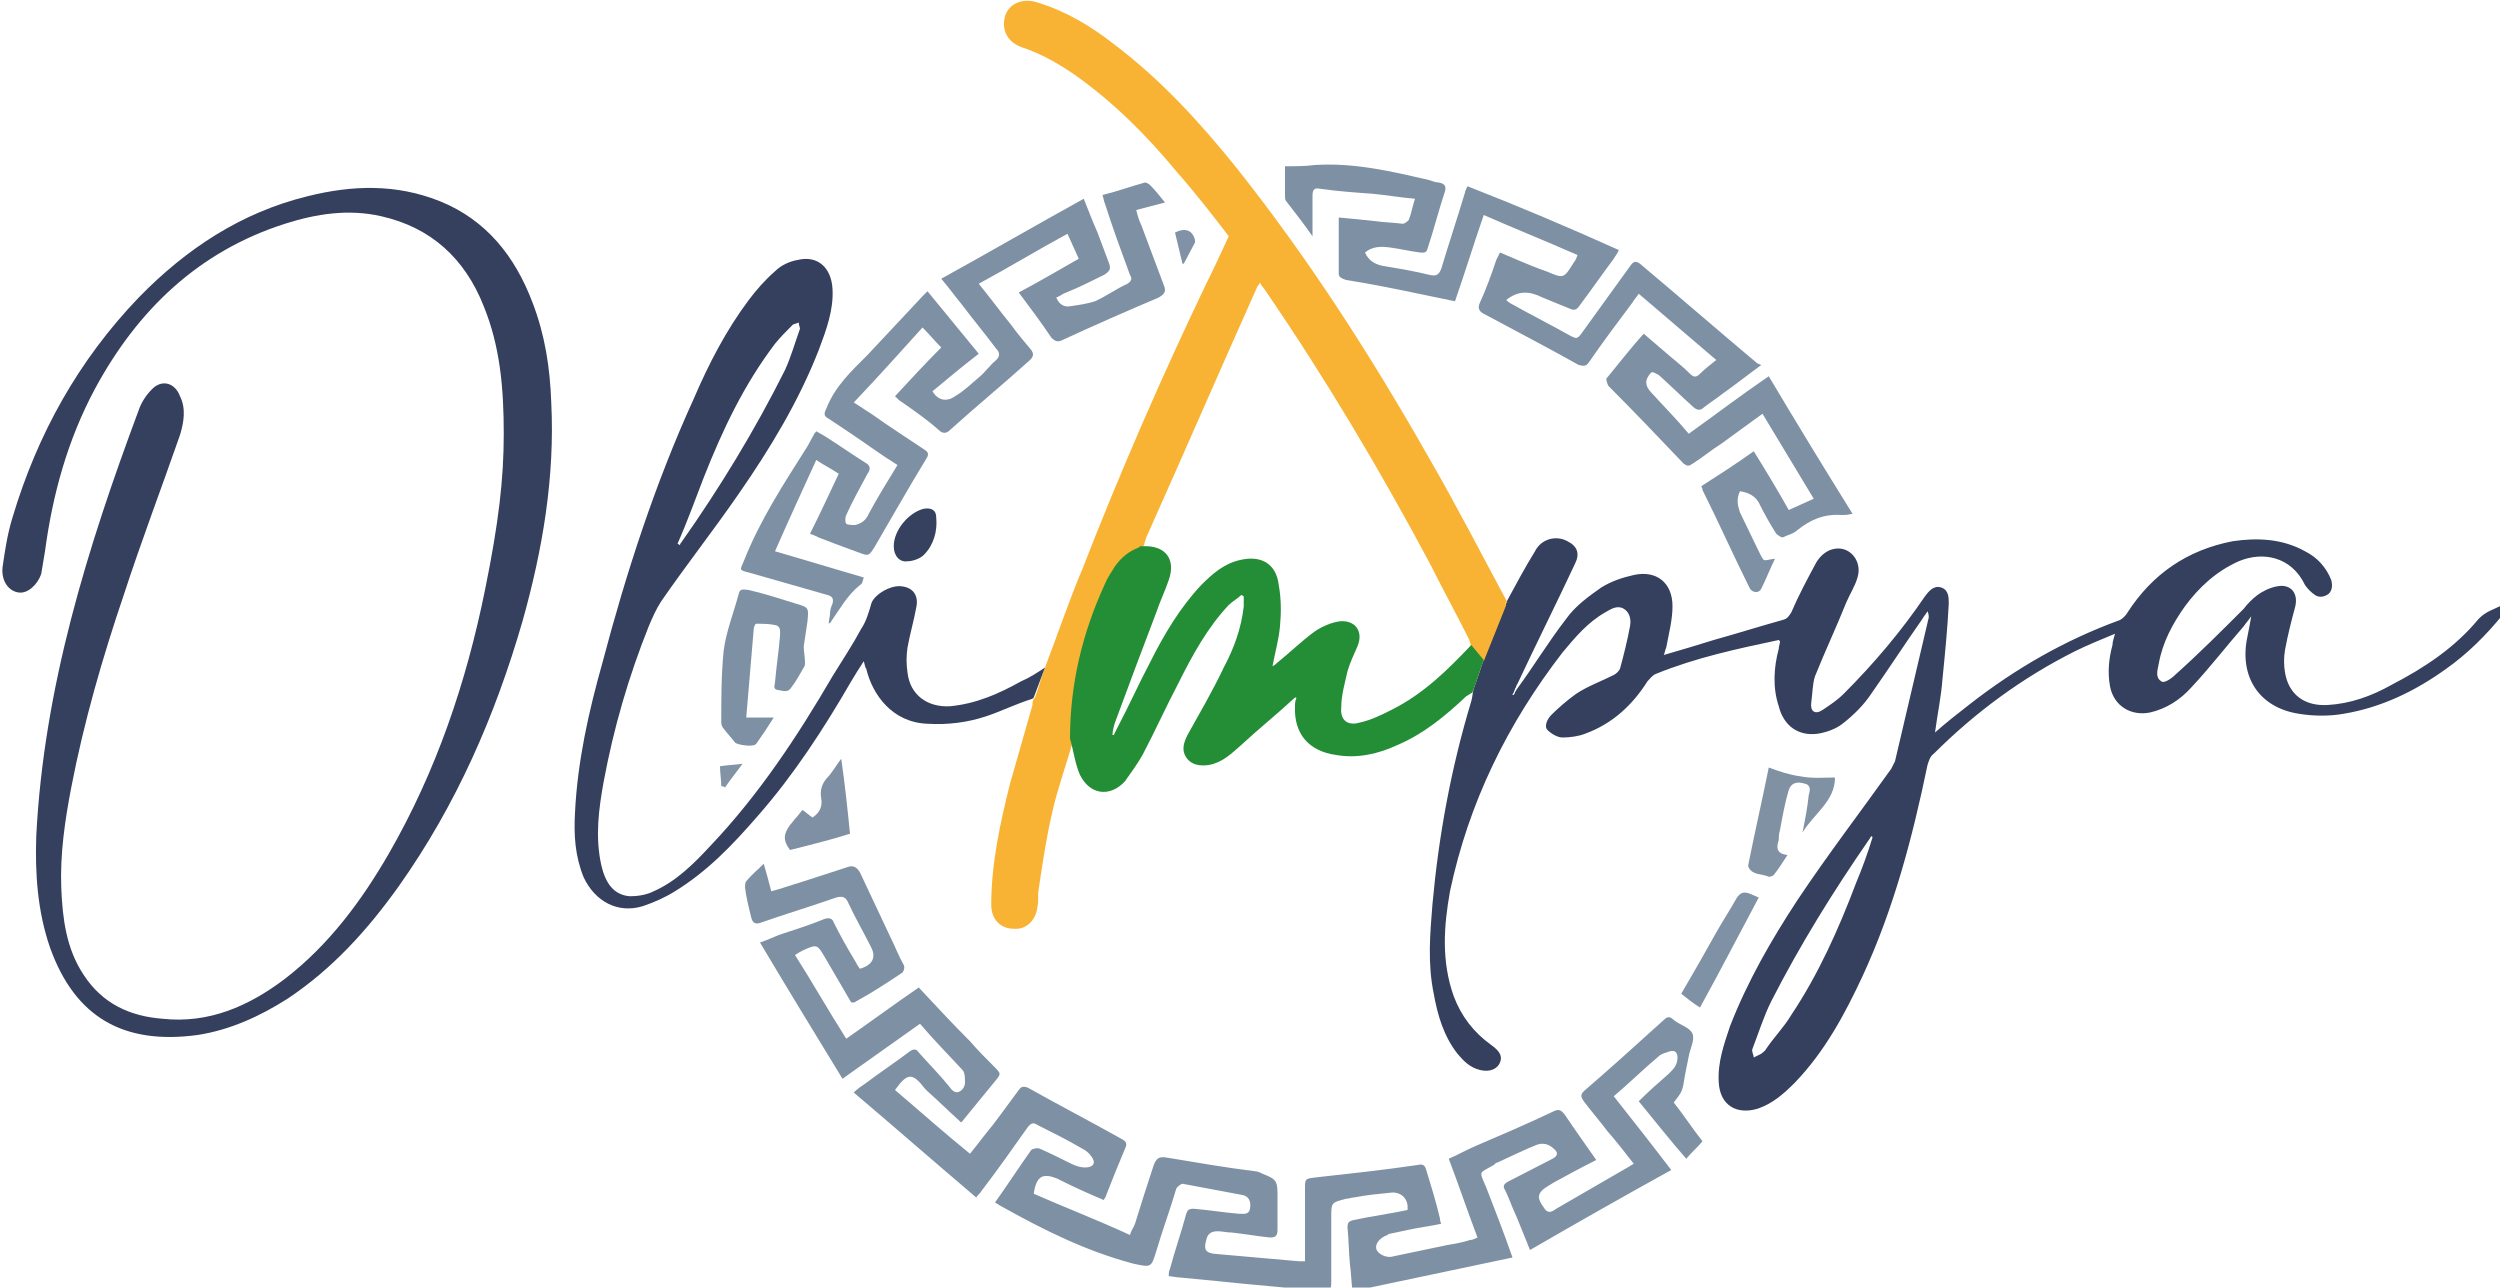 <?xml version="1.0" encoding="utf-8"?>
<!-- Generator: Adobe Illustrator 24.0.0, SVG Export Plug-In . SVG Version: 6.00 Build 0)  -->
<svg version="1.1" id="Livello_1" xmlns="http://www.w3.org/2000/svg" xmlns:xlink="http://www.w3.org/1999/xlink" x="0px" y="0px"
	 viewBox="0 0 200 103" style="enable-background:new 0 0 200 103;" xml:space="preserve">
<style type="text/css">
	.st0{fill:#34405E;}
	.st1{fill:#FDE4BF;}
	.st2{fill:#7E90A3;}
	.st3{fill:#F8B334;}
	.st4{fill:#248E37;}
	.st5{fill:#8091A4;}
	.st6{fill:#7F90A4;}
	.st7{fill:#7F91A4;}
	.st8{fill:#35415F;}
	.st9{fill:#8192A6;}
	.st10{fill:#8293A6;}
</style>
<g>
	<path class="st0" d="M198.3,49.5c-1.9,2.3-4.3,3.9-7,5.3c-1.6,0.9-3.3,1.5-5.1,1.6c-1.8,0.1-3.1-0.8-3.4-2.6
		c-0.1-0.6-0.1-1.2,0-1.8c0.2-1.1,0.5-2.3,0.8-3.4c0.3-1.1-0.3-1.9-1.4-1.7c-0.6,0.1-1.2,0.4-1.6,0.7c-0.4,0.3-0.8,0.7-1.1,1.1
		c-1.8,1.8-3.6,3.6-5.5,5.3c-0.3,0.3-0.9,0.7-1.1,0.5c-0.5-0.3-0.3-0.9-0.2-1.4c0.3-1.7,1.1-3.2,2.1-4.6c1.1-1.5,2.5-2.8,4.3-3.6
		c1.9-0.8,4.2-0.4,5.3,1.9c0.2,0.3,0.5,0.6,0.8,0.8c0.3,0.2,0.7,0.2,1.1-0.1c0.3-0.3,0.3-0.7,0.2-1.1c-0.4-1-1.1-1.8-2.1-2.3
		c-1.8-1-3.8-1.1-5.8-0.8c-3.6,0.7-6.4,2.6-8.4,5.7c-0.1,0.2-0.4,0.5-0.6,0.6c-4.4,1.6-8.4,3.9-12.1,6.8c-0.9,0.7-1.8,1.4-2.7,2.2
		c0.2-1.5,0.5-2.9,0.6-4.3c0.2-2,0.4-4,0.5-6c0-0.5,0-1.1-0.6-1.3c-0.6-0.2-1,0.3-1.3,0.7c-1.9,2.8-4.1,5.4-6.5,7.8
		c-0.5,0.5-1.1,0.9-1.7,1.3c-0.6,0.4-1,0.1-0.9-0.6c0.1-0.7,0.1-1.5,0.3-2.1c0.8-2,1.7-3.9,2.5-5.9c0.3-0.7,0.7-1.3,0.9-2
		c0.4-1.3-0.6-2.5-1.8-2.3c-0.7,0.1-1.2,0.6-1.5,1.1c-0.7,1.3-1.4,2.6-2,4c-0.2,0.3-0.3,0.5-0.7,0.6c-1.8,0.5-3.7,1.1-5.5,1.6
		c-1.3,0.4-2.6,0.8-4,1.2c0.1-0.2,0.1-0.4,0.2-0.6c0.2-1.1,0.5-2.2,0.5-3.3c0-1.9-1.3-2.9-3.1-2.5c-0.9,0.2-1.8,0.5-2.6,1
		c-1,0.7-2.1,1.5-2.8,2.5c-1.4,1.8-2.6,3.8-4,5.7c0,0.1-0.1,0.1-0.1,0.2c0,0.1-0.1,0.1-0.1,0.2c0,0,0,0-0.1,0c0-0.1,0.1-0.2,0.1-0.2
		c0-0.1,0.1-0.2,0.1-0.3c0.1-0.1,0.1-0.3,0.2-0.4c1.5-3.2,3.1-6.4,4.6-9.6c0.4-0.8,0.2-1.4-0.6-1.8c-0.9-0.5-2.1-0.2-2.6,0.8
		c-0.8,1.3-1.5,2.6-2.2,3.9c-0.6,1.5-1.2,3-1.8,4.5c-0.3,0.8-0.5,1.5-0.8,2.3c0,0.1-0.1,0.2-0.1,0.3l0,0c-0.1,0.3-0.1,0.7-0.2,1
		c-1.6,5.3-2.6,10.7-3.1,16.2c-0.2,2.4-0.4,4.8,0.1,7.2c0.3,1.7,0.8,3.4,1.9,4.8c0.5,0.6,1,1.1,1.8,1.3c0.8,0.2,1.4-0.1,1.6-0.6
		c0.2-0.5,0-0.9-0.7-1.4c-1.4-1-2.4-2.3-3-3.9c-1-2.8-0.8-5.6-0.3-8.4c1.5-7.1,4.6-13.4,9-19.1c1-1.2,2-2.4,3.4-3.2
		c0.5-0.3,1-0.6,1.5-0.3c0.5,0.3,0.6,0.9,0.5,1.4c-0.2,1.1-0.5,2.3-0.8,3.4c-0.1,0.2-0.3,0.4-0.5,0.5c-1,0.5-2.1,0.9-3,1.5
		c-0.7,0.5-1.4,1.1-2,1.7c-0.3,0.3-0.6,0.9-0.3,1.2c0.3,0.3,0.8,0.6,1.2,0.6c0.6,0,1.3-0.1,1.8-0.3c2.2-0.8,3.8-2.3,5-4.2
		c0.2-0.2,0.4-0.5,0.7-0.6c3.2-1.3,6.5-2,9.8-2.7c0,0,0.1,0.1,0.1,0.1c0,0.2-0.1,0.4-0.1,0.6c-0.4,1.5-0.5,3.1,0,4.6
		c0.4,1.6,1.6,2.4,3.1,2.2c0.7-0.1,1.5-0.4,2-0.8c0.9-0.7,1.7-1.5,2.3-2.4c1.4-2,2.7-4,4.1-6c0.1-0.2,0.3-0.4,0.4-0.6
		c0.1,0.2,0.1,0.4,0.1,0.5c-0.9,3.8-1.8,7.7-2.7,11.5c-0.1,0.2-0.2,0.4-0.3,0.6c-2.5,3.5-5.1,6.9-7.5,10.5c-2.1,3.2-4,6.5-5.4,10.1
		c-0.5,1.5-1,2.9-0.9,4.5c0.1,1.8,1.4,2.6,3.1,2.1c1.2-0.4,2.1-1.2,3-2.1c2.4-2.5,4-5.5,5.4-8.5c2.5-5.4,4-11.1,5.2-16.9
		c0.1-0.3,0.2-0.7,0.5-0.9c3.3-3.3,7.1-6.1,11.3-8.2c1-0.5,2-0.9,3.2-1.4c-0.1,0.4-0.2,0.6-0.2,0.9c-0.3,1.1-0.4,2.2-0.2,3.3
		c0.3,1.6,1.7,2.4,3.2,2.1c1.3-0.3,2.4-1,3.3-2c1.5-1.6,2.8-3.3,4.2-4.9c0.2-0.3,0.4-0.5,0.6-0.8c-0.1,0.6-0.2,1.1-0.3,1.6
		c-0.7,3.2,0.9,5.7,4.1,6.2c1.2,0.2,2.5,0.2,3.6,0c3-0.5,5.7-1.8,8.2-3.6c1.7-1.2,3.2-2.7,4.5-4.3v-0.8
		C199.4,48.8,198.9,48.9,198.3,49.5 M148.5,70.6c-1.4,3.7-3,7.3-5.2,10.6c-0.6,1-1.4,1.8-2,2.7c-0.1,0.2-0.3,0.3-0.4,0.4
		c-0.2,0.1-0.4,0.2-0.6,0.3c0-0.2-0.2-0.5-0.1-0.7c0.5-1.3,0.9-2.6,1.5-3.8c2.3-4.5,4.9-8.7,7.8-12.9c0.1-0.1,0.1-0.2,0.2-0.3
		c0,0,0.1,0,0.1,0.1C149.4,68.3,149,69.4,148.5,70.6 M149.8,66.9C149.8,66.9,149.8,66.9,149.8,66.9
		C149.8,66.9,149.8,66.9,149.8,66.9C149.8,66.9,149.9,66.9,149.8,66.9C149.8,66.9,149.8,66.9,149.8,66.9"/>
	<path class="st1" d="M96.7,100.5c-0.1,0.1-0.2,0.3-0.3,0.3c-0.5,0-1.1,0-1.6,0c-0.1,0-0.2-0.2-0.3-0.3H96.7z"/>
	<path class="st2" d="M71.6,87.2c2,1.7,3.9,3.4,6,5.1c0.4-0.5,0.8-1,1.1-1.4c1-1.2,1.9-2.5,2.8-3.7c0.2-0.3,0.4-0.3,0.7-0.2
		c2.5,1.4,5,2.7,7.5,4.1c0.4,0.2,0.5,0.4,0.3,0.8c-0.5,1.2-1,2.4-1.5,3.7c0,0.1-0.1,0.2-0.2,0.4c-1.2-0.5-2.3-1-3.5-1.6
		c-0.1,0-0.1-0.1-0.2-0.1c-1.2-0.5-1.7-0.2-1.9,1.2c2.5,1.1,5.1,2.1,7.7,3.3c0.1-0.4,0.3-0.6,0.4-0.9c0.5-1.6,1-3.2,1.5-4.7
		c0.2-0.5,0.4-0.7,1-0.6c2.4,0.4,4.7,0.8,7.1,1.1c0.2,0,0.4,0.1,0.6,0.2c1,0.4,1.2,0.5,1.2,1.6c0,1,0,2,0,2.9c0,0.5-0.2,0.6-0.6,0.6
		c-1-0.1-2.1-0.3-3.1-0.4c-0.4,0-0.7-0.1-1.1-0.1c-0.5,0-0.8,0.2-0.9,0.7c-0.2,0.7-0.1,1,0.6,1.1c2.3,0.2,4.5,0.4,6.8,0.6
		c0.1,0,0.3,0,0.5,0v-0.8c0-1.7,0-3.4,0-5c0-0.8,0-0.8,0.8-0.9c2.7-0.3,5.5-0.6,8.2-1c0.4-0.1,0.6,0,0.7,0.4
		c0.4,1.3,0.8,2.6,1.1,3.9c0,0.1,0,0.2,0.1,0.4c-0.9,0.2-1.8,0.3-2.7,0.5c-0.5,0.1-0.9,0.2-1.4,0.3c-0.1,0-0.1,0-0.2,0.1
		c-0.6,0.2-1,0.7-0.9,1.1c0.1,0.4,0.8,0.8,1.4,0.6c1.4-0.3,2.9-0.6,4.3-0.9c0.6-0.1,1.2-0.2,1.8-0.4c0.2,0,0.4-0.1,0.6-0.2
		c-0.8-2.1-1.5-4.2-2.3-6.3c0.7-0.3,1.4-0.7,2.1-1c2.1-0.9,4.2-1.8,6.3-2.8c0.4-0.2,0.6-0.1,0.9,0.3c0.8,1.2,1.6,2.3,2.5,3.6
		c-1.2,0.6-2.3,1.2-3.4,1.8c-0.3,0.2-0.7,0.4-0.9,0.6c-0.4,0.4-0.4,0.7,0.1,1.4c0.3,0.5,0.6,0.4,1,0.1c1.9-1.1,3.8-2.2,5.7-3.3
		c0.2-0.1,0.3-0.2,0.5-0.3c-0.7-0.9-1.4-1.8-2.1-2.6c-0.6-0.8-1.3-1.6-1.9-2.4c-0.2-0.3-0.3-0.5,0-0.8c2.2-1.9,4.3-3.8,6.4-5.7
		c0.3-0.3,0.5-0.3,0.8,0c0.5,0.4,1.3,0.6,1.5,1.1c0.2,0.5-0.2,1.2-0.3,1.8c-0.1,0.5-0.2,1-0.3,1.5c-0.2,1.3-0.2,1.3-0.9,2.2
		c0.8,1,1.5,2.1,2.3,3.1c-0.4,0.5-0.9,0.9-1.3,1.4c-1.3-1.5-2.5-3-3.8-4.6c0.8-0.8,1.6-1.5,2.4-2.2c0.4-0.4,0.7-0.7,0.7-1.3
		c0-0.4-0.2-0.6-0.6-0.5c-0.3,0.1-0.7,0.2-0.9,0.4c-1.2,1-2.3,2.1-3.6,3.2c1.5,1.9,3,3.8,4.6,5.9c-3.8,2.1-7.5,4.2-11.3,6.4
		c-0.5-1.2-0.9-2.3-1.4-3.4c-0.2-0.5-0.4-1-0.6-1.4c-0.2-0.3-0.1-0.5,0.3-0.7c1.2-0.6,2.3-1.2,3.5-1.8c0.4-0.2,0.5-0.5,0.1-0.8
		c-0.4-0.4-0.9-0.5-1.4-0.3c-1,0.4-2,0.9-3.1,1.4c-0.1,0-0.2,0.1-0.3,0.2c-1.2,0.7-1.2,0.4-0.6,1.8c0.7,1.8,1.4,3.6,2.1,5.6
		c-4.3,0.9-8.5,1.8-12.8,2.7c-0.1-0.8-0.1-1.4-0.2-2.1c-0.1-1-0.1-2-0.2-3c0-0.4,0.1-0.5,0.5-0.6c1.4-0.3,2.9-0.5,4.3-0.8
		c0.1-0.8-0.4-1.4-1.2-1.4c-1,0.1-2.1,0.2-3.1,0.4c-0.2,0-0.4,0.1-0.6,0.1c-1.2,0.3-1.2,0.3-1.2,1.5c0,1.7,0,3.4,0,5.2
		c0,0.5-0.1,0.8-0.7,0.7c-2.8-0.3-5.5-0.5-8.3-0.8c-1-0.1-2.1-0.2-3.1-0.3c-0.3,0-0.6-0.1-0.9-0.1c0-0.2,0-0.4,0.1-0.6
		c0.4-1.5,0.9-2.9,1.3-4.4c0.1-0.3,0.2-0.4,0.6-0.4c1.2,0.1,2.4,0.3,3.6,0.4c0.4,0,0.8,0.1,0.9-0.4c0.1-0.6-0.1-1-0.6-1.1
		c-1.6-0.3-3.2-0.6-4.8-0.9c-0.1,0-0.4,0.2-0.5,0.4c-0.5,1.7-1.1,3.3-1.6,5c-0.4,1.3-0.4,1.3-1.8,1c-3.8-1-7.2-2.7-10.6-4.6
		c-0.2-0.1-0.3-0.2-0.5-0.3c1-1.4,1.9-2.8,2.9-4.2c0.1-0.1,0.5-0.2,0.7-0.1c0.9,0.4,1.7,0.8,2.5,1.2c0.4,0.2,0.8,0.3,1.1,0.3
		c0.7,0,0.9-0.4,0.5-0.9c-0.2-0.3-0.5-0.5-0.7-0.6c-1.2-0.7-2.4-1.3-3.6-1.9c-0.3-0.2-0.5-0.2-0.8,0.2c-1.2,1.7-2.4,3.4-3.7,5.1
		c-0.1,0.2-0.3,0.3-0.4,0.5c-3.3-2.8-6.5-5.6-9.8-8.4c0.3-0.3,0.6-0.5,0.9-0.7c1.2-0.9,2.4-1.7,3.6-2.6c0.3-0.2,0.5-0.2,0.7,0.1
		c0.8,0.9,1.7,1.8,2.5,2.8c0.2,0.3,0.5,0.5,0.8,0.3c0.2-0.1,0.4-0.4,0.4-0.7c0-0.3,0-0.8-0.2-1c-1.1-1.2-2.3-2.4-3.4-3.7
		c-2.1,1.5-4.1,2.9-6.2,4.4c-2.2-3.6-4.4-7.2-6.6-10.9c0.6-0.2,1-0.4,1.5-0.6c1.2-0.4,2.5-0.8,3.7-1.3c0.4-0.1,0.6,0,0.7,0.3
		c0.5,1,1,1.9,1.6,2.9c0.2,0.3,0.3,0.6,0.5,0.8c1-0.3,1.3-0.9,0.9-1.7c-0.6-1.2-1.3-2.4-1.9-3.7c-0.2-0.4-0.5-0.4-0.9-0.3
		c-2,0.7-4,1.3-6,2c-0.5,0.2-0.7,0-0.8-0.4c-0.2-0.8-0.4-1.6-0.5-2.4c0-0.1,0-0.4,0.1-0.5c0.4-0.5,0.9-0.9,1.4-1.4
		c0.2,0.7,0.4,1.4,0.6,2.2c0.8-0.2,1.6-0.5,2.3-0.7c1.2-0.4,2.5-0.8,3.7-1.2c0.5-0.2,0.8-0.1,1.1,0.4c0.8,1.7,1.6,3.4,2.4,5.1
		c0.4,0.8,0.7,1.6,1.1,2.3c0.1,0.2,0,0.5-0.1,0.6c-1.2,0.8-2.4,1.6-3.7,2.3c-0.1,0.1-0.2,0.1-0.4,0.1c-0.7-1.2-1.4-2.4-2.1-3.6
		c-0.6-1-0.6-1.1-1.7-0.6c-0.2,0.1-0.4,0.2-0.7,0.4c1.4,2.2,2.7,4.5,4.1,6.7c2-1.4,3.9-2.8,5.8-4.1c1.4,1.5,2.7,2.9,4.1,4.3
		c0.6,0.7,1.3,1.4,1.9,2c0.6,0.6,0.6,0.6,0.1,1.2c-0.9,1.1-1.8,2.2-2.7,3.3c-1-0.9-1.8-1.7-2.7-2.5c-0.1-0.1-0.1-0.1-0.2-0.2
		C73,85.8,72.6,85.8,71.6,87.2"/>
	<path class="st0" d="M40.3,34.7c0-3.7-0.3-7-1.6-10.2c-1.5-3.8-4.2-6.3-8.2-7.2c-2.6-0.6-5.2-0.2-7.7,0.6
		c-6.9,2.2-11.8,6.9-15.2,13.2c-2.2,4.1-3.4,8.5-4,13c-0.1,0.6-0.2,1.2-0.3,1.8c-0.3,0.9-1.1,1.6-1.8,1.5c-0.8-0.1-1.4-0.9-1.3-2
		c0.2-1.4,0.4-2.7,0.8-4c2-6.7,5.3-12.6,10.1-17.6c3.8-3.9,8.2-6.8,13.5-8.1c3.6-0.9,7.1-1,10.6,0.4c3.7,1.5,6,4.4,7.4,8.1
		c1,2.6,1.4,5.2,1.5,8c0.3,6-0.7,11.8-2.3,17.5c-2.2,7.6-5.3,14.7-9.9,21.2c-2.5,3.5-5.3,6.6-8.9,9c-2.2,1.4-4.6,2.5-7.2,2.9
		C9.9,83.6,6,81.4,4,75.8c-1-2.9-1.2-5.9-1.1-8.9C3.5,55,7,43.8,11.1,32.8c0.2-0.6,0.6-1.2,1-1.6c0.8-0.9,1.9-0.6,2.3,0.5
		c0.5,1,0.3,2.1,0,3.1c-1.5,4.3-3.1,8.5-4.5,12.8c-1.7,5-3.2,10.2-4.2,15.4c-0.5,2.6-0.9,5.3-0.8,8c0.1,2.5,0.4,4.9,1.8,7
		c1.5,2.3,3.7,3.3,6.3,3.5c3.7,0.4,6.9-1,9.8-3.2c3.5-2.7,6.1-6.2,8.3-10c3.8-6.6,6.2-13.7,7.7-21.1C39.9,41.8,40.3,38.3,40.3,34.7"
		/>
	<path class="st3" d="M120.5,48.4c-0.6,1.5-1.2,3-1.8,4.5l-1-1.2c-0.1-0.2-0.1-0.4-0.2-0.6c-1-2-2.1-4-3.1-6
		c-4-7.5-8.4-14.9-13.2-21.9c-0.1-0.2-0.3-0.3-0.4-0.6c-0.1,0.2-0.1,0.2-0.2,0.3c-3,6.7-5.9,13.4-8.9,20.1c-0.1,0.3-0.2,0.7-0.3,1
		l0,0c0,0-0.1,0.1-0.1,0.1c-0.8,0.3-1.4,0.8-1.9,1.5c-0.3,0.4-0.6,0.9-0.8,1.4c-1.8,3.9-2.8,8-2.8,12.4c-0.5,1.8-1.2,3.7-1.6,5.5
		c-0.5,2.1-0.8,4.2-1.1,6.2c-0.1,0.5,0,1-0.1,1.4c-0.1,1.1-0.9,1.9-1.9,1.8c-1.1,0-1.8-0.8-1.8-1.9c0-3.3,0.7-6.5,1.5-9.7
		c0.6-2.1,1.2-4.2,1.8-6.3c0-0.2,0-0.3,0.1-0.5l0,0c0,0,0.1-0.1,0.1-0.1c0.3-0.8,0.5-1.6,0.8-2.4c1-2.6,1.9-5.3,3-7.9
		c3-7.7,6.3-15.3,9.9-22.8c0.6-1.2,1.2-2.5,1.8-3.8c-1.3-1.7-2.7-3.5-4.2-5.2c-2.4-2.9-5-5.5-8.1-7.7c-1.3-0.9-2.7-1.7-4.2-2.2
		c-1.2-0.4-1.7-1.4-1.4-2.5c0.3-1,1.4-1.5,2.6-1.1c2.3,0.7,4.3,1.9,6.2,3.4c3.7,2.8,6.8,6.2,9.7,9.8c5.8,7.3,10.8,15.1,15.4,23.2
		c2.2,3.8,4.2,7.7,6.3,11.6C120.4,48.2,120.4,48.3,120.5,48.4"/>
	<path class="st2" d="M135.1,34.7c2.1-1.5,4.2-3.1,6.4-4.6c2.2,3.7,4.4,7.3,6.7,11c-0.4,0.1-0.6,0.1-0.9,0.1
		c-1.4-0.1-2.5,0.4-3.5,1.2c-0.3,0.3-0.8,0.4-1.2,0.6c-0.1,0-0.4-0.2-0.5-0.3c-0.5-0.8-0.9-1.5-1.3-2.3c-0.3-0.7-0.9-1-1.6-1.1
		c-0.3,0.6-0.2,1.1,0,1.7c0.5,1,1,2.1,1.5,3.1c0.5,1,0.3,0.7,1.3,0.6c-0.4,0.8-0.7,1.6-1.1,2.4c-0.2,0.4-0.7,0.3-0.9,0
		c-1.3-2.6-2.5-5.3-3.8-7.9c0-0.1,0-0.1-0.1-0.3c1.4-0.9,2.8-1.8,4.2-2.8c1,1.6,1.9,3.1,2.8,4.7c0.7-0.3,1.3-0.6,2-0.9
		c-1.4-2.3-2.7-4.5-4.1-6.8c-1.1,0.8-2.2,1.6-3.3,2.4c-0.8,0.5-1.5,1.1-2.3,1.6c-0.3,0.2-0.4,0.2-0.7,0c-2-2.1-4-4.2-6-6.2
		c-0.1-0.1-0.2-0.5-0.2-0.6c1-1.2,1.9-2.4,3-3.6c0.7,0.6,1.4,1.2,2.1,1.8c0.6,0.5,1.1,0.9,1.6,1.4c0.3,0.3,0.5,0.3,0.8,0
		c0.4-0.4,0.8-0.7,1.3-1.1c-2.1-1.8-4.1-3.5-6.2-5.3c-0.2,0.3-0.4,0.5-0.5,0.7c-1.2,1.6-2.4,3.2-3.5,4.8c-0.2,0.3-0.4,0.3-0.8,0.2
		c-2.5-1.4-5-2.7-7.6-4.1c-0.4-0.2-0.5-0.5-0.3-0.9c0.5-1.1,0.9-2.2,1.3-3.4c0.1-0.2,0.2-0.4,0.3-0.6c1.2,0.5,2.3,1,3.4,1.4
		c0.1,0,0.2,0.1,0.3,0.1c1.4,0.6,1.4,0.6,2.2-0.7c0.1-0.1,0.2-0.3,0.3-0.6c-2.5-1.1-5-2.1-7.5-3.2c-0.8,2.3-1.5,4.6-2.3,6.9
		c-1-0.2-1.9-0.4-2.9-0.6c-1.9-0.4-3.9-0.8-5.8-1.1c-0.3-0.1-0.6-0.2-0.6-0.5c0-1.5,0-2.9,0-4.5c1.1,0.1,2.1,0.2,3,0.3
		c0.7,0.1,1.4,0.1,2.1,0.2c0.2,0,0.4-0.2,0.5-0.3c0.2-0.5,0.3-1.1,0.5-1.7c-1.2-0.1-2.3-0.3-3.4-0.4c-1.4-0.1-2.8-0.2-4.2-0.4
		c-0.5-0.1-0.6,0.1-0.6,0.6c0,1,0,2,0,3.2c-0.7-1-1.4-1.9-2.1-2.8c-0.1-0.1-0.1-0.3-0.1-0.4c0-0.8,0-1.6,0-2.4c0.9,0,1.6,0,2.4-0.1
		c3.1-0.2,6.1,0.5,9.1,1.2c0.3,0.1,0.6,0.2,0.8,0.2c0.5,0.1,0.6,0.3,0.5,0.7c-0.5,1.5-0.9,3.1-1.4,4.6c-0.1,0.4-0.4,0.3-0.6,0.3
		c-0.8-0.1-1.6-0.3-2.4-0.4c-0.7-0.1-1.4-0.1-2,0.4c0.3,0.7,0.9,1,1.6,1.1c1.2,0.2,2.4,0.4,3.6,0.7c0.5,0.1,0.7,0,0.9-0.5
		c0.6-2,1.3-4.1,1.9-6.1c0-0.1,0.1-0.3,0.2-0.5c4.1,1.6,8.1,3.3,12.1,5.1c-0.1,0.3-0.3,0.5-0.4,0.7c-0.9,1.2-1.8,2.5-2.7,3.7
		c-0.2,0.3-0.4,0.5-0.8,0.3c-0.7-0.3-1.5-0.6-2.2-0.9c-1-0.5-1.9-0.6-2.9,0.2c0.1,0.1,0.2,0.2,0.4,0.3c1.6,0.9,3.2,1.7,4.8,2.6
		c0.4,0.2,0.5,0.2,0.8-0.2c1.3-1.8,2.6-3.6,3.9-5.4c0.2-0.3,0.4-0.5,0.8-0.2c3.1,2.6,6.2,5.3,9.3,7.9c0.1,0.1,0.2,0.1,0.4,0.2
		c-1.1,0.8-2.1,1.6-3.1,2.3c-0.5,0.4-1,0.7-1.5,1.1c-0.3,0.3-0.6,0.2-0.9-0.1c-0.9-0.8-1.8-1.7-2.7-2.5c-0.2-0.1-0.5-0.3-0.6-0.2
		c-0.2,0.2-0.4,0.5-0.4,0.8c0,0.3,0.2,0.6,0.4,0.8C133,32.4,134.1,33.5,135.1,34.7"/>
	<path class="st0" d="M83.6,53.4c-0.6,0.4-1.2,0.8-1.9,1.1c-1.8,1-3.6,1.8-5.7,2c-1.8,0.1-3.2-0.9-3.4-2.7c-0.1-0.7-0.1-1.3,0-2
		c0.2-1.1,0.5-2.1,0.7-3.2c0.2-0.9-0.2-1.6-1.2-1.7c-0.9-0.1-2.2,0.7-2.4,1.4c-0.2,0.7-0.4,1.4-0.8,2c-0.7,1.3-1.5,2.5-2.3,3.8
		c-2.8,4.8-5.9,9.5-9.8,13.6c-1.3,1.4-2.7,2.8-4.5,3.6c-0.6,0.3-1.3,0.4-1.9,0.4c-1.4-0.1-2-1.2-2.3-2.5c-0.5-2.3-0.2-4.5,0.2-6.7
		c0.8-4.3,2-8.4,3.6-12.4c0.3-0.7,0.6-1.4,1-2c2-2.9,4.2-5.7,6.2-8.6c2.5-3.6,4.8-7.4,6.4-11.5c0.6-1.6,1.2-3.2,1.1-4.9
		c-0.1-1.7-1.2-2.7-2.8-2.3c-0.6,0.1-1.3,0.4-1.8,0.9c-0.8,0.7-1.5,1.5-2.1,2.3c-1.8,2.4-3.2,5.1-4.4,7.9
		c-3.1,6.8-5.4,13.9-7.3,21.1c-1.1,3.9-2,7.9-2.2,12c-0.1,1.8,0,3.5,0.7,5.2c0.9,1.9,2.7,2.9,4.7,2.3c0.9-0.3,1.8-0.7,2.6-1.2
		c2.6-1.6,4.6-3.7,6.6-6c2.9-3.3,5.3-7,7.5-10.8c0.3-0.5,0.6-1,1-1.6c0.1,0.3,0.1,0.5,0.2,0.6c0.5,2.1,2.1,4.3,4.9,4.4
		c1.6,0.1,3.2-0.1,4.7-0.6c1.2-0.4,2.4-1,3.7-1.4c0,0,0.1-0.1,0.1-0.1C83,55,83.3,54.2,83.6,53.4 M56.3,38.2
		c1.5-3.8,3.2-7.4,5.7-10.7c0.4-0.5,0.9-1,1.4-1.5c0.1-0.1,0.3-0.1,0.5-0.2c0,0.2,0.1,0.4,0.1,0.5c-0.4,1.1-0.7,2.2-1.2,3.3
		c-2.4,4.8-5.2,9.4-8.3,13.8c0,0-0.1,0.1-0.1,0.2c-0.1,0-0.1-0.1-0.2-0.1C55,41.7,55.6,40,56.3,38.2"/>
	<polygon class="st0" points="82.7,55.9 82.7,55.9 82.7,55.9 	"/>
	<path class="st4" d="M117.7,51.6l1,1.2c-0.3,0.8-0.5,1.5-0.8,2.3c0,0.1-0.1,0.2-0.1,0.3l0,0c-0.2,0.1-0.3,0.2-0.5,0.3
		c-1.7,1.6-3.4,3-5.5,3.9c-1.5,0.7-3.2,1.1-4.9,0.8c-2.2-0.3-3.4-1.7-3.3-3.9c0-0.2,0-0.4,0.1-0.6c0,0,0-0.1,0-0.1c0,0-0.1,0-0.1,0
		c-1.4,1.3-2.9,2.5-4.3,3.8c-0.8,0.7-1.5,1.4-2.6,1.6c-0.7,0.1-1.4,0-1.8-0.6c-0.4-0.6-0.2-1.2,0.1-1.8c1-1.8,2-3.5,2.9-5.4
		c0.8-1.5,1.4-3.1,1.6-4.9c0-0.3,0-0.5,0-0.8c-0.1,0-0.1-0.1-0.2-0.1c-0.3,0.3-0.7,0.5-1,0.8c-1.7,1.8-2.9,4-4,6.2
		c-1,1.9-1.9,3.9-2.9,5.8c-0.4,0.7-0.9,1.4-1.4,2.1c-1.2,1.3-2.8,1.1-3.6-0.5c-0.4-0.9-0.5-1.9-0.8-2.9c0-4.4,1-8.5,2.8-12.4
		c0.2-0.5,0.5-0.9,0.8-1.4c0.5-0.7,1.1-1.2,1.9-1.5c0,0,0.1-0.1,0.1-0.1l0,0c0.1,0,0.2,0,0.2,0c1.8-0.1,2.7,1,2.1,2.7
		c-0.3,0.9-0.7,1.7-1,2.6c-1.1,2.9-2.2,5.8-3.3,8.8c-0.1,0.3-0.2,0.7-0.2,1c0,0,0.1,0,0.1,0c0.1-0.2,0.2-0.4,0.3-0.6
		c0.9-1.7,1.7-3.5,2.6-5.2c1.1-2.2,2.4-4.4,4.1-6.2c0.9-0.9,1.8-1.7,3.1-2c1.7-0.4,2.9,0.3,3.1,2c0.2,1.1,0.2,2.2,0.1,3.3
		c-0.1,1.1-0.4,2.1-0.6,3.2c0.2-0.1,0.3-0.2,0.4-0.3c1-0.8,1.9-1.7,3-2.5c0.6-0.4,1.3-0.7,2-0.8c1.2-0.1,1.9,0.8,1.4,2
		c-0.3,0.7-0.6,1.3-0.8,2c-0.2,0.9-0.5,1.9-0.5,2.9c-0.1,1,0.5,1.5,1.5,1.2c0.9-0.2,1.7-0.6,2.5-1C113.9,55.5,115.8,53.6,117.7,51.6
		 M89.2,59.2C89.2,59.2,89.2,59.2,89.2,59.2C89.1,59.2,89.1,59.2,89.2,59.2C89.1,59.2,89.1,59.2,89.2,59.2
		C89.2,59.2,89.2,59.2,89.2,59.2"/>
	<path class="st2" d="M74.2,23.3c1.4,1.7,2.7,3.3,4.1,5c-1.3,1-2.5,2-3.7,3c0.4,0.7,1.1,0.9,1.8,0.4c0.7-0.4,1.3-1,1.9-1.5
		c0.5-0.4,0.9-1,1.4-1.4c0.3-0.3,0.3-0.6,0-0.9c-0.9-1.2-1.9-2.4-2.8-3.6c-0.5-0.6-1-1.3-1.6-2c3.8-2.1,7.6-4.3,11.4-6.4
		c0.4,1,0.7,1.8,1.1,2.7c0.3,0.8,0.6,1.6,0.9,2.4c0.2,0.5,0.1,0.7-0.4,1c-1,0.5-2,1-3,1.4c-0.3,0.1-0.5,0.3-0.8,0.4
		c0.2,0.5,0.6,0.8,1.1,0.7c0.7-0.1,1.4-0.2,2-0.4c0.9-0.4,1.7-1,2.6-1.4c0.3-0.2,0.4-0.4,0.2-0.7c-0.7-1.9-1.4-3.8-2-5.7
		c-0.1-0.2-0.1-0.4-0.2-0.7c1.2-0.3,2.3-0.7,3.4-1c0.1,0,0.3,0.1,0.4,0.2c0.4,0.4,0.8,0.9,1.2,1.4c-0.8,0.2-1.5,0.4-2.3,0.6
		c0.1,0.4,0.2,0.8,0.4,1.2c0.6,1.6,1.2,3.2,1.8,4.8c0.2,0.5,0.1,0.7-0.4,1c-2.6,1.1-5.1,2.2-7.7,3.4c-0.4,0.2-0.6,0.1-0.9-0.2
		c-0.8-1.2-1.7-2.4-2.6-3.6c1.7-0.9,3.2-1.8,4.8-2.7c-0.3-0.7-0.6-1.3-0.9-2c-2.4,1.3-4.7,2.7-7.1,4c0.9,1.1,1.7,2.2,2.6,3.3
		c0.5,0.7,1.1,1.4,1.6,2c0.2,0.3,0.2,0.5-0.1,0.8c-2.1,1.9-4.3,3.7-6.4,5.6c-0.3,0.3-0.6,0.3-0.9,0c-0.9-0.8-1.9-1.5-2.9-2.2
		c-0.2-0.1-0.4-0.3-0.6-0.5c1.2-1.3,2.4-2.6,3.7-3.9c-0.5-0.5-0.9-1-1.5-1.6c-1.8,2-3.6,4-5.5,6c0.5,0.3,0.9,0.6,1.4,0.9
		c1.4,1,2.8,1.9,4.3,2.9c0.3,0.2,0.3,0.4,0.1,0.7c-1.4,2.3-2.7,4.6-4.1,7c-0.5,0.8-0.5,0.8-1.3,0.5c-1.1-0.4-2.2-0.8-3.2-1.2
		c-0.2-0.1-0.4-0.2-0.7-0.3c0.8-1.6,1.5-3.1,2.3-4.8c-0.6-0.4-1.2-0.7-1.8-1.1c-1.1,2.4-2.2,4.8-3.3,7.3c2.4,0.7,4.7,1.4,7.1,2.1
		c-0.1,0.3-0.1,0.5-0.3,0.6c-1,0.8-1.6,1.9-2.3,2.9c0,0.1-0.1,0.1-0.2,0.2c0-0.3,0.1-0.6,0.1-0.8c0-0.3,0.1-0.6,0.2-0.8
		c0.1-0.4,0-0.6-0.4-0.7c-2.1-0.6-4.2-1.2-6.3-1.8c-0.8-0.2-0.7-0.2-0.4-0.9c1.3-3.3,3.2-6.2,5.1-9.2c0.2-0.4,0.4-0.7,0.6-1.1
		c0,0,0.1,0,0.1-0.1c0.2,0.1,0.5,0.3,0.7,0.4c1.1,0.7,2.1,1.4,3.2,2.1c0.4,0.2,0.5,0.5,0.2,0.9c-0.6,1.1-1.2,2.2-1.7,3.3
		c-0.1,0.2-0.1,0.6,0,0.7c0.1,0.1,0.5,0.1,0.7,0.1c0.5-0.1,0.9-0.4,1.1-0.9c0.7-1.3,1.5-2.6,2.3-3.9c-1.3-0.8-2.5-1.7-3.7-2.5
		c-0.6-0.4-1.2-0.8-1.8-1.2c-0.4-0.2-0.4-0.4-0.2-0.8c0.7-1.8,2-3,3.3-4.3c1.5-1.6,3-3.2,4.4-4.7C73.9,23.6,74,23.5,74.2,23.3"/>
	<path class="st2" d="M59.7,57.4h2.2c-0.5,0.8-0.9,1.4-1.4,2.1c-0.2,0.3-1.5,0.1-1.7-0.1c-0.3-0.4-0.6-0.7-0.9-1.1
		c-0.1-0.1-0.2-0.3-0.2-0.5c0-1.9,0-3.9,0.2-5.8c0.2-1.5,0.8-3,1.2-4.5c0.1-0.5,0.5-0.3,0.8-0.3c1.3,0.3,2.5,0.7,3.8,1.1
		c1,0.3,1,0.3,0.9,1.4c-0.1,0.7-0.2,1.3-0.3,2c0,0.4,0.1,0.9,0.1,1.3c0,0.1,0,0.3-0.1,0.4c-0.3,0.5-0.6,1.1-1,1.6
		c-0.3,0.5-0.8,0.2-1.1,0.2c-0.4-0.1-0.2-0.4-0.2-0.6c0.1-1.2,0.3-2.5,0.4-3.7c0-0.4,0.1-0.8-0.4-0.9c-0.5-0.1-1-0.1-1.5-0.1
		c-0.1,0-0.2,0.3-0.2,0.4C60.1,52.7,59.9,55,59.7,57.4"/>
	<path class="st5" d="M146.8,62.2c0,1.9-1.7,2.9-2.6,4.4c0.2-1,0.4-2,0.5-3c0.1-0.3,0.2-0.8-0.3-0.9c-0.6-0.2-1.1-0.1-1.3,0.5
		c-0.3,1-0.5,2.1-0.7,3.2c-0.1,0.3-0.1,0.6-0.1,0.8c-0.2,0.6-0.2,1.1,0.7,1.2c-0.4,0.6-0.7,1.1-1.1,1.6c-0.1,0.1-0.4,0.2-0.5,0.1
		c-0.5-0.2-1.2-0.1-1.5-0.7c-0.1-0.1,0-0.3,0-0.4c0.5-2.5,1.1-5.1,1.6-7.6c0.8,0.3,1.7,0.6,2.5,0.7C145,62.3,145.9,62.2,146.8,62.2"
		/>
	<path class="st6" d="M67.3,60.7c0.3,2.1,0.5,4,0.7,6c-1.6,0.5-3.2,0.9-4.8,1.3c-0.6-0.8-0.5-1.3,0-2c0.2-0.2,0.3-0.4,0.5-0.6
		c0.2-0.2,0.3-0.4,0.5-0.6c0.3,0.2,0.5,0.4,0.8,0.6c0.6-0.4,0.8-0.9,0.7-1.5c-0.1-0.6,0-1.1,0.4-1.6C66.6,61.8,66.9,61.2,67.3,60.7"
		/>
	<path class="st7" d="M136,80.6c-0.5-0.3-1-0.7-1.5-1.1c1-1.7,1.9-3.3,2.8-4.9c0.5-0.9,1.1-1.8,1.6-2.7c0.3-0.5,0.6-0.6,1.1-0.4
		c0.2,0.1,0.5,0.2,0.7,0.3C139.1,74.8,137.6,77.7,136,80.6"/>
	<path class="st8" d="M71.5,43.7c0-1.3,1.2-2.7,2.4-3c0.6-0.1,1,0.1,1,0.7c0.1,1.1-0.2,2.2-1,3c-0.3,0.3-0.9,0.5-1.3,0.5
		C72,45,71.5,44.5,71.5,43.7"/>
	<path class="st9" d="M94.6,21.1c-0.2-0.8-0.4-1.7-0.6-2.5c0.8-0.4,1.4-0.2,1.6,0.6c0,0.1,0,0.2,0,0.2c-0.3,0.6-0.6,1.1-0.9,1.7
		C94.7,21.1,94.7,21.1,94.6,21.1"/>
	<path class="st10" d="M57.7,62.9c0-0.5-0.1-1.1-0.1-1.6c0.6-0.1,1.1-0.1,1.8-0.2c-0.5,0.7-1,1.3-1.4,1.9
		C57.9,62.9,57.8,62.9,57.7,62.9"/>
</g>
</svg>
